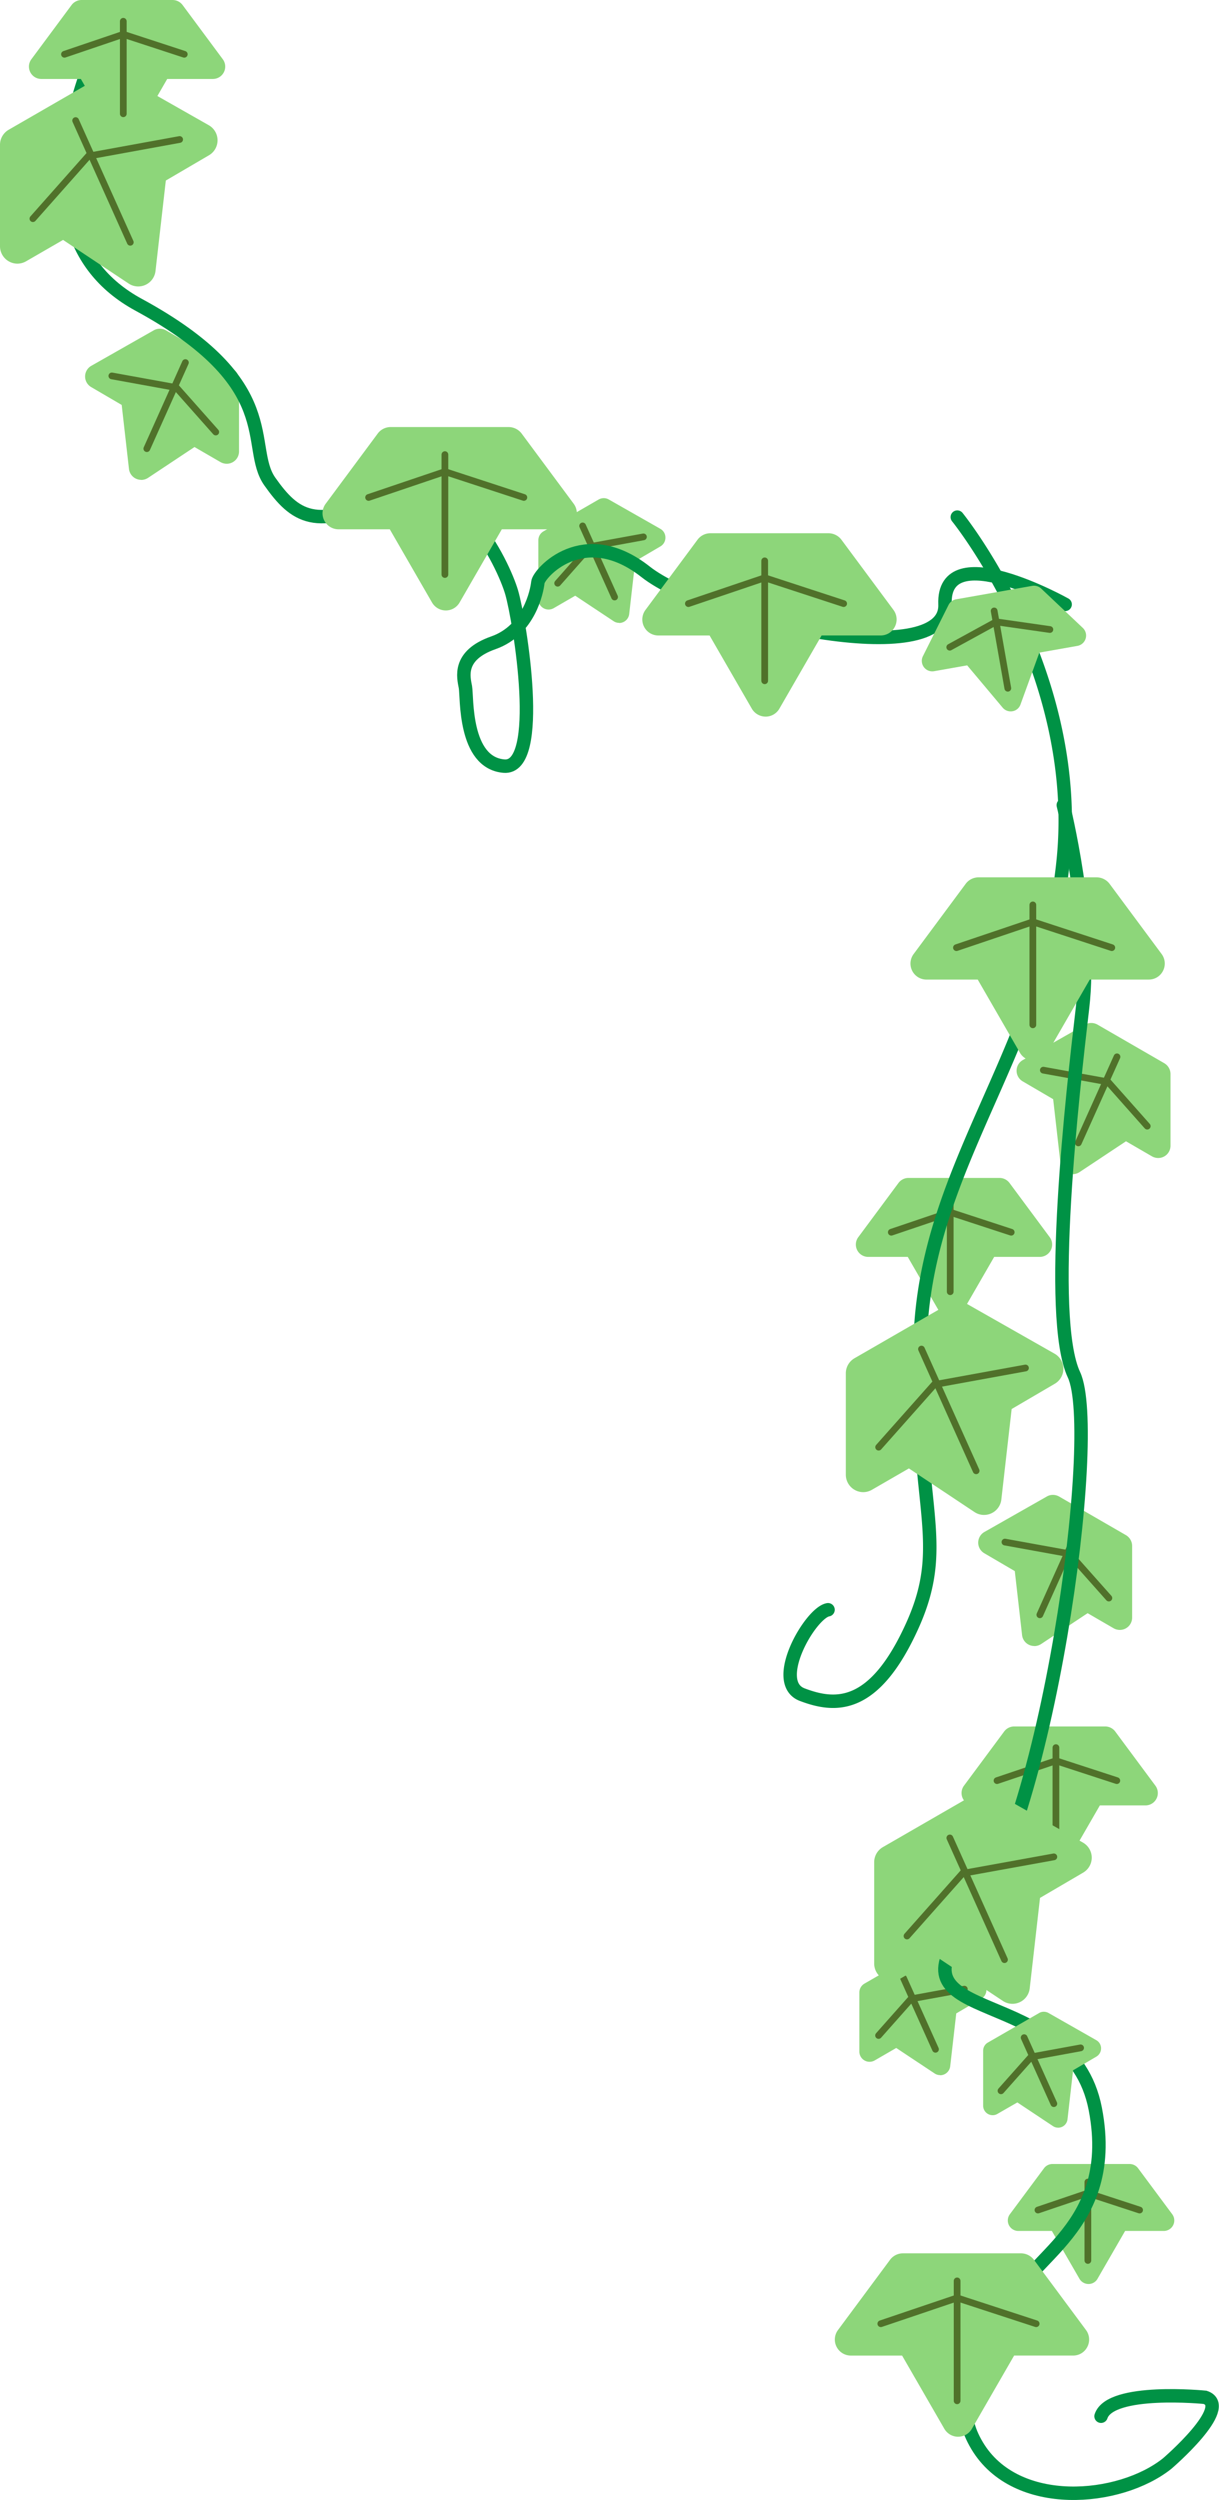 <svg id="_ivy-right" data-name=" ivy-right" xmlns="http://www.w3.org/2000/svg" width="181.318" height="371.774" viewBox="0 0 181.318 371.774">
  <g id="グループ_17405" data-name="グループ 17405" transform="translate(145.501 222.303)">
    <path id="パス_2021" data-name="パス 2021" d="M417.574,346.247a1.9,1.9,0,0,0,1.013-.309l6.905-4.585,3.882,2.25a1.887,1.887,0,0,0,.914.239,1.824,1.824,0,0,0,1.828-1.828V331.34a1.866,1.866,0,0,0-.914-1.589L421.244,324a1.886,1.886,0,0,0-.914-.239,1.794,1.794,0,0,0-.9.239l-9.282,5.274a1.826,1.826,0,0,0-.028,3.164l4.543,2.658,1.083,9.521a1.825,1.825,0,0,0,1.814,1.617h0Z" transform="translate(-409.22 -323.76)" fill="#8dd67a"/>
    <path id="パス_2022" data-name="パス 2022" d="M420.465,324.589l9.957,5.738a.851.851,0,0,1,.422.717v10.674a.829.829,0,0,1-1.252.717l-3.98-2.292a.813.813,0,0,0-.872.028l-6.99,4.641a.836.836,0,0,1-1.294-.6l-1.1-9.605a.8.8,0,0,0-.408-.619l-4.613-2.7a.843.843,0,0,1,0-1.449l9.282-5.274a.869.869,0,0,1,.83,0Z" transform="translate(-408.933 -323.478)" fill="#8dd67a"/>
    <line id="線_224" data-name="線 224" x1="5.752" y2="12.812" transform="translate(9.169 5.021)" fill="none" stroke="#50712a" stroke-linecap="round" stroke-miterlimit="10" stroke-width="1"/>
    <path id="パス_2023" data-name="パス 2023" d="M412.05,328.75l9.605,1.744,5.85,6.582" transform="translate(-408.07 -321.732)" fill="none" stroke="#50712a" stroke-linecap="round" stroke-miterlimit="10" stroke-width="1"/>
  </g>
  <g id="グループ_17406" data-name="グループ 17406" transform="translate(127.827 290.039)">
    <path id="パス_2024" data-name="パス 2024" d="M408.79,399.02a1.444,1.444,0,0,1-.83-.253l-5.7-3.783-3.206,1.856a1.566,1.566,0,0,1-.759.2,1.519,1.519,0,0,1-1.519-1.5v-8.818a1.524,1.524,0,0,1,.759-1.308l8.213-4.739a1.566,1.566,0,0,1,.759-.2,1.513,1.513,0,0,1,.745.2l7.665,4.36a1.478,1.478,0,0,1,.759,1.308,1.494,1.494,0,0,1-.745,1.308l-3.741,2.194-.9,7.861a1.509,1.509,0,0,1-1.5,1.336h0Z" transform="translate(-396.78 -380.47)" fill="#8dd67a"/>
    <path id="パス_2025" data-name="パス 2025" d="M405.921,381.146l-8.213,4.739a.69.69,0,0,0-.337.591v8.818a.681.681,0,0,0,1.027.591l3.277-1.9a.688.688,0,0,1,.731.028l5.766,3.839a.694.694,0,0,0,1.069-.492l.9-7.932a.734.734,0,0,1,.338-.52l3.811-2.236a.692.692,0,0,0,0-1.2l-7.665-4.36a.673.673,0,0,0-.689,0Z" transform="translate(-396.54 -380.246)" fill="#8dd67a"/>
    <line id="線_225" data-name="線 225" x2="4.753" y2="10.576" transform="translate(6.568 4.135)" fill="none" stroke="#50712a" stroke-linecap="round" stroke-miterlimit="10" stroke-width="1"/>
    <path id="パス_2026" data-name="パス 2026" d="M411.566,384.57l-7.932,1.448-4.824,5.443" transform="translate(-395.955 -378.804)" fill="none" stroke="#50712a" stroke-linecap="round" stroke-miterlimit="10" stroke-width="1"/>
  </g>
  <g id="グループ_17407" data-name="グループ 17407" transform="translate(143.026 256.739)">
    <path id="パス_2027" data-name="パス 2027" d="M421.608,371.549a1.8,1.8,0,0,1-1.589-.914l-4.838-8.382H409.3a1.839,1.839,0,0,1-1.477-2.939l5.977-8.058a1.865,1.865,0,0,1,1.477-.745h13.557a1.865,1.865,0,0,1,1.477.745l5.977,8.058a1.839,1.839,0,0,1-1.477,2.939h-6.779l-4.838,8.382a1.819,1.819,0,0,1-1.589.914Z" transform="translate(-407.46 -350.51)" fill="#8dd67a"/>
    <path id="パス_2028" data-name="パス 2028" d="M435.161,359.622l-5.977-8.058a.793.793,0,0,0-.647-.323H414.98a.833.833,0,0,0-.647.323l-5.977,8.058a.812.812,0,0,0,.647,1.294h6.005a.8.8,0,0,1,.7.408L417.258,364l3.361,5.822a.817.817,0,0,0,1.406,0L425.387,364l1.547-2.672a.8.8,0,0,1,.7-.408h6.905a.812.812,0,0,0,.647-1.294Z" transform="translate(-407.161 -350.213)" fill="#8dd67a"/>
    <line id="線_226" data-name="線 226" y2="13.768" transform="translate(14.035 3.15)" fill="none" stroke="#50712a" stroke-linecap="round" stroke-miterlimit="10" stroke-width="1"/>
    <path id="パス_2029" data-name="パス 2029" d="M411.21,357.093l8.762-2.953,9.057,2.953" transform="translate(-405.937 -349.035)" fill="none" stroke="#50712a" stroke-linecap="round" stroke-miterlimit="10" stroke-width="1"/>
  </g>
  <g id="グループ_17408" data-name="グループ 17408" transform="translate(127.303 175.171)">
    <path id="パス_2030" data-name="パス 2030" d="M410.428,308.039a1.8,1.8,0,0,1-1.589-.914L404,298.743h-5.879a1.839,1.839,0,0,1-1.477-2.939l5.977-8.058A1.865,1.865,0,0,1,404.1,287h13.557a1.865,1.865,0,0,1,1.477.745l5.977,8.058a1.839,1.839,0,0,1-1.477,2.939h-6.779l-4.838,8.382a1.819,1.819,0,0,1-1.589.914Z" transform="translate(-396.28 -287)" fill="#8dd67a"/>
    <path id="パス_2031" data-name="パス 2031" d="M423.991,296.122l-5.977-8.058a.793.793,0,0,0-.647-.323H403.81a.833.833,0,0,0-.647.323l-5.977,8.058a.812.812,0,0,0,.647,1.294h6.005a.8.8,0,0,1,.7.408l1.547,2.672,3.361,5.822a.817.817,0,0,0,1.406,0l3.361-5.822,1.547-2.672a.8.8,0,0,1,.7-.408h6.905a.812.812,0,0,0,.647-1.294Z" transform="translate(-395.977 -286.699)" fill="#8dd67a"/>
    <line id="線_227" data-name="線 227" y2="13.754" transform="translate(14.035 3.164)" fill="none" stroke="#50712a" stroke-linecap="round" stroke-miterlimit="10" stroke-width="1"/>
    <path id="パス_2032" data-name="パス 2032" d="M400.03,293.6l8.762-2.967,9.071,2.967" transform="translate(-394.757 -285.525)" fill="none" stroke="#50712a" stroke-linecap="round" stroke-miterlimit="10" stroke-width="1"/>
  </g>
  <g id="グループ_17409" data-name="グループ 17409" transform="translate(151.21 152.126)">
    <path id="パス_2033" data-name="パス 2033" d="M421.634,291.587a1.9,1.9,0,0,0,1.013-.309l6.905-4.585,3.881,2.25a1.887,1.887,0,0,0,.914.239,1.825,1.825,0,0,0,1.828-1.828V276.68a1.866,1.866,0,0,0-.914-1.589l-9.957-5.752a1.886,1.886,0,0,0-.914-.239,1.793,1.793,0,0,0-.9.239l-9.282,5.274a1.826,1.826,0,0,0-.028,3.164l4.542,2.658,1.083,9.521a1.825,1.825,0,0,0,1.814,1.617h0Z" transform="translate(-413.28 -269.1)" fill="#8dd67a"/>
    <path id="パス_2034" data-name="パス 2034" d="M424.525,269.929l9.957,5.738a.851.851,0,0,1,.422.717v10.674a.829.829,0,0,1-1.252.717l-3.98-2.292a.813.813,0,0,0-.872.028l-6.99,4.641a.836.836,0,0,1-1.294-.6l-1.1-9.605a.8.8,0,0,0-.408-.619l-4.613-2.7a.843.843,0,0,1,0-1.449l9.282-5.274a.868.868,0,0,1,.83,0Z" transform="translate(-412.993 -268.818)" fill="#8dd67a"/>
    <line id="線_228" data-name="線 228" x1="5.752" y2="12.798" transform="translate(9.183 5.035)" fill="none" stroke="#50712a" stroke-linecap="round" stroke-miterlimit="10" stroke-width="1"/>
    <path id="パス_2035" data-name="パス 2035" d="M416.11,274.09l9.619,1.744,5.836,6.582" transform="translate(-412.13 -267.072)" fill="none" stroke="#50712a" stroke-linecap="round" stroke-miterlimit="10" stroke-width="1"/>
  </g>
  <g id="グループ_17410" data-name="グループ 17410" transform="translate(149.904 321.808)">
    <path id="パス_2036" data-name="パス 2036" d="M424.36,420.906a1.559,1.559,0,0,1-1.35-.773l-4.107-7.116h-4.992a1.56,1.56,0,0,1-1.252-2.489l5.077-6.835a1.572,1.572,0,0,1,1.252-.633h11.49a1.572,1.572,0,0,1,1.252.633l5.077,6.835a1.56,1.56,0,0,1-1.252,2.489H429.8l-4.107,7.116a1.53,1.53,0,0,1-1.35.773Z" transform="translate(-412.351 -403.06)" fill="#8dd67a"/>
    <path id="パス_2037" data-name="パス 2037" d="M435.86,410.8l-5.077-6.835a.707.707,0,0,0-.549-.281h-11.49a.667.667,0,0,0-.548.281l-5.077,6.835a.691.691,0,0,0,.549,1.1h5.091a.673.673,0,0,1,.591.338l1.308,2.278,2.841,4.936a.687.687,0,0,0,1.2,0l2.841-4.936,1.308-2.278a.69.69,0,0,1,.591-.338h5.85a.687.687,0,0,0,.549-1.1Z" transform="translate(-412.094 -402.808)" fill="#8dd67a"/>
    <line id="線_229" data-name="線 229" y2="11.659" transform="translate(11.911 2.686)" fill="none" stroke="#50712a" stroke-linecap="round" stroke-miterlimit="10" stroke-width="1"/>
    <path id="パス_2038" data-name="パス 2038" d="M415.54,408.657l7.425-2.517,7.693,2.517" transform="translate(-411.055 -401.809)" fill="none" stroke="#50712a" stroke-linecap="round" stroke-miterlimit="10" stroke-width="1"/>
  </g>
  <g id="グループ_17411" data-name="グループ 17411" transform="translate(80.081 74.074)">
    <path id="パス_2039" data-name="パス 2039" d="M375.02,226.8a1.444,1.444,0,0,1-.83-.253l-5.7-3.783-3.206,1.856a1.566,1.566,0,0,1-.759.2,1.519,1.519,0,0,1-1.519-1.5v-8.818a1.524,1.524,0,0,1,.759-1.308l8.213-4.739a1.567,1.567,0,0,1,.759-.2,1.513,1.513,0,0,1,.745.2l7.665,4.36a1.478,1.478,0,0,1,.759,1.308,1.494,1.494,0,0,1-.745,1.308l-3.741,2.194-.9,7.861a1.509,1.509,0,0,1-1.5,1.336h0Z" transform="translate(-363.01 -208.25)" fill="#8dd67a"/>
    <path id="パス_2040" data-name="パス 2040" d="M372.161,208.926l-8.213,4.739a.69.69,0,0,0-.337.591v8.818a.681.681,0,0,0,1.027.591l3.277-1.9a.688.688,0,0,1,.731.028l5.766,3.839a.694.694,0,0,0,1.069-.492l.9-7.932a.733.733,0,0,1,.338-.52l3.811-2.236a.693.693,0,0,0,0-1.2l-7.665-4.36a.673.673,0,0,0-.689,0Z" transform="translate(-362.766 -208.026)" fill="#8dd67a"/>
    <path id="パス_2564" data-name="パス 2564" d="M0,0,4.753,10.576" transform="translate(6.582 4.135)" fill="none" stroke="#50712a" stroke-linecap="round" stroke-width="1"/>
    <path id="パス_2041" data-name="パス 2041" d="M377.806,212.35,369.86,213.8l-4.81,5.443" transform="translate(-362.181 -206.584)" fill="none" stroke="#50712a" stroke-linecap="round" stroke-miterlimit="10" stroke-width="1"/>
  </g>
  <g id="グループ_17412" data-name="グループ 17412" transform="translate(12.657 48.884)">
    <path id="パス_2042" data-name="パス 2042" d="M323.724,207.857a1.9,1.9,0,0,0,1.013-.309l6.905-4.585,3.882,2.25a1.886,1.886,0,0,0,.914.239,1.825,1.825,0,0,0,1.828-1.828V192.95a1.866,1.866,0,0,0-.914-1.589l-9.957-5.752a1.886,1.886,0,0,0-.914-.239,1.794,1.794,0,0,0-.9.239l-9.282,5.274a1.826,1.826,0,0,0-.028,3.164l4.543,2.658,1.083,9.521a1.825,1.825,0,0,0,1.814,1.617h0Z" transform="translate(-315.37 -185.37)" fill="#8dd67a"/>
    <path id="パス_2043" data-name="パス 2043" d="M326.615,186.2l9.957,5.738a.852.852,0,0,1,.422.717v10.674a.829.829,0,0,1-1.252.717l-3.98-2.292a.813.813,0,0,0-.872.028l-6.99,4.641a.836.836,0,0,1-1.294-.6l-1.1-9.605a.8.8,0,0,0-.408-.619l-4.613-2.7a.843.843,0,0,1,0-1.449l9.282-5.274a.868.868,0,0,1,.83,0Z" transform="translate(-315.083 -185.088)" fill="#8dd67a"/>
    <path id="パス_2563" data-name="パス 2563" d="M5.738,0,0,12.8" transform="translate(9.183 5.035)" fill="none" stroke="#50712a" stroke-linecap="round" stroke-width="1"/>
    <path id="パス_2044" data-name="パス 2044" d="M318.2,190.36l9.605,1.744,5.85,6.6" transform="translate(-314.22 -183.342)" fill="none" stroke="#50712a" stroke-linecap="round" stroke-miterlimit="10" stroke-width="1"/>
  </g>
  <g id="ivy-R" transform="translate(9.887 1.378)">
    <path id="パス_2045" data-name="パス 2045" d="M461.945,240.091s-18.273-10.238-17.868,0-35.3,2.419-44.546-4.852-15.872.253-16.012,1.561-1.256,7.116-6.617,9-4.425,5.161-4.16,6.6-.265,11.223,5.723,11.743,2.373-21.615,1.159-25.82-8.543-19.7-18.818-14.345-13.457,3.08-17.157-2.152,2.3-14.443-19.53-26.3-3.56-43.934-3.56-43.934" transform="translate(-313.4 -151.59)" fill="none" stroke="#009245" stroke-linecap="round" stroke-miterlimit="10" stroke-width="2"/>
    <path id="パス_2046" data-name="パス 2046" d="M414.192,214.52s18.578,22.9,15.765,50.98a77.781,77.781,0,0,1-1.224,7.988c-2.574,12.573-7.805,22.952-12.277,33.4-3.882,9.071-7.2,18.184-7.735,28.816-1.28,25.384,4.528,30.911-1.2,43.625s-11.574,12.123-16.384,10.308,1.209-12.179,3.825-12.629" transform="translate(-281.686 -138.999)" fill="none" stroke="#009245" stroke-linecap="round" stroke-miterlimit="10" stroke-width="2"/>
    <path id="パス_2047" data-name="パス 2047" d="M423.309,259.37s4.346,17.453,2.869,30.082-5.316,46.03-1.28,54.636-3.938,67.336-16.131,82.271,15.624,7.9,19.3,26.889-12.474,22.741-12.137,30-11.223,10.393-5.443,20.083,21.25,8.283,28.282,2.658c0,0,9.844-8.438,5.625-9.844,0,0-14.063-1.406-15.47,2.813" transform="translate(-275.038 -141.018)" fill="none" stroke="#009245" stroke-linecap="round" stroke-miterlimit="10" stroke-width="2"/>
  </g>
  <g id="グループ_17413" data-name="グループ 17413" transform="translate(124.177 335.098)">
    <path id="パス_2048" data-name="パス 2048" d="M412.4,439.779a2.38,2.38,0,0,1-2.067-1.2l-6.272-10.871h-7.622a2.381,2.381,0,0,1-1.913-3.8l7.749-10.449a2.391,2.391,0,0,1,1.913-.956h17.565a2.432,2.432,0,0,1,1.913.956l7.749,10.449a2.379,2.379,0,0,1,.211,2.489,2.355,2.355,0,0,1-2.124,1.308h-8.776l-6.272,10.871a2.363,2.363,0,0,1-2.067,1.2Z" transform="translate(-394.058 -412.51)" fill="#8dd67a"/>
    <path id="パス_2049" data-name="パス 2049" d="M429.972,424.331l-7.749-10.449a1.039,1.039,0,0,0-.844-.422H403.814a1.039,1.039,0,0,0-.844.422l-7.749,10.449a1.049,1.049,0,0,0,.844,1.674h7.777a1.062,1.062,0,0,1,.914.52L406.767,430l4.346,7.538a1.044,1.044,0,0,0,1.814,0L417.272,430l2.011-3.474a1.045,1.045,0,0,1,.914-.52h8.944a1.053,1.053,0,0,0,.844-1.674Z" transform="translate(-393.67 -412.124)" fill="#8dd67a"/>
    <line id="線_232" data-name="線 232" y2="17.832" transform="translate(18.187 4.092)" fill="none" stroke="#50712a" stroke-linecap="round" stroke-miterlimit="10" stroke-width="1"/>
    <path id="パス_2050" data-name="パス 2050" d="M398.92,421.059l11.349-3.839,11.757,3.839" transform="translate(-392.082 -410.596)" fill="none" stroke="#50712a" stroke-linecap="round" stroke-miterlimit="10" stroke-width="1"/>
  </g>
  <g id="グループ_17414" data-name="グループ 17414" transform="translate(146.232 299.166)">
    <path id="パス_2051" data-name="パス 2051" d="M420.892,404.2a1.36,1.36,0,0,1-.773-.239l-5.288-3.516-2.981,1.716a1.347,1.347,0,0,1-.7.183,1.411,1.411,0,0,1-1.406-1.406v-8.185a1.389,1.389,0,0,1,.7-1.209l7.636-4.4a1.347,1.347,0,0,1,.7-.183,1.439,1.439,0,0,1,.689.183l7.116,4.05a1.389,1.389,0,0,1,.7,1.209,1.415,1.415,0,0,1-.689,1.224l-3.474,2.039-.83,7.3a1.4,1.4,0,0,1-1.392,1.238h0Z" transform="translate(-409.74 -386.96)" fill="#8dd67a"/>
    <path id="パス_2052" data-name="パス 2052" d="M418.236,387.588l-7.622,4.4a.638.638,0,0,0-.323.548v8.185a.634.634,0,0,0,.956.549l3.052-1.758a.619.619,0,0,1,.675.028l5.358,3.558a.636.636,0,0,0,.984-.464l.844-7.355a.663.663,0,0,1,.309-.478l3.53-2.067a.646.646,0,0,0,0-1.111l-7.116-4.05a.636.636,0,0,0-.633,0Z" transform="translate(-409.517 -386.745)" fill="#8dd67a"/>
    <line id="線_233" data-name="線 233" x2="4.416" y2="9.816" transform="translate(6.103 3.853)" fill="none" stroke="#50712a" stroke-linecap="round" stroke-miterlimit="10" stroke-width="1"/>
    <path id="パス_2053" data-name="パス 2053" d="M423.471,390.78l-7.369,1.35-4.472,5.035" transform="translate(-408.972 -385.408)" fill="none" stroke="#50712a" stroke-linecap="round" stroke-miterlimit="10" stroke-width="1"/>
  </g>
  <g id="グループ_17415" data-name="グループ 17415" transform="translate(130.031 266.218)">
    <path id="パス_2054" data-name="パス 2054" d="M418.767,390.229a2.561,2.561,0,0,1-1.42-.436L407.6,383.31l-5.5,3.178a2.627,2.627,0,0,1-1.294.352,2.6,2.6,0,0,1-2.588-2.588v-15.09a2.592,2.592,0,0,1,1.294-2.236l14.063-8.115a2.627,2.627,0,0,1,1.294-.352,2.561,2.561,0,0,1,1.28.338l13.121,7.454a2.579,2.579,0,0,1,.028,4.472l-6.413,3.755-1.533,13.459a2.587,2.587,0,0,1-2.574,2.292h0Z" transform="translate(-398.22 -358.46)" fill="#8dd67a"/>
    <path id="パス_2055" data-name="パス 2055" d="M413.874,359.612l-14.063,8.115a1.187,1.187,0,0,0-.591,1.027v15.09a1.183,1.183,0,0,0,1.772,1.027l5.611-3.249a1.157,1.157,0,0,1,1.238.042l9.872,6.568a1.181,1.181,0,0,0,1.828-.844l1.547-13.571a1.2,1.2,0,0,1,.577-.886l6.511-3.811a1.181,1.181,0,0,0,0-2.039l-13.121-7.454a1.156,1.156,0,0,0-1.167,0Z" transform="translate(-397.814 -358.051)" fill="#8dd67a"/>
    <line id="線_234" data-name="線 234" x2="8.129" y2="18.1" transform="translate(11.251 7.102)" fill="none" stroke="#50712a" stroke-linecap="round" stroke-miterlimit="10" stroke-width="1"/>
    <path id="パス_2056" data-name="パス 2056" d="M423.531,365.51l-13.585,2.461-8.255,9.31" transform="translate(-396.81 -355.595)" fill="none" stroke="#50712a" stroke-linecap="round" stroke-miterlimit="10" stroke-width="1"/>
  </g>
  <g id="グループ_17416" data-name="グループ 17416" transform="translate(125.812 193.519)">
    <path id="パス_2057" data-name="パス 2057" d="M415.767,333.469a2.561,2.561,0,0,1-1.42-.436L404.6,326.55l-5.5,3.178a2.627,2.627,0,0,1-1.294.352,2.6,2.6,0,0,1-2.588-2.588V312.4a2.592,2.592,0,0,1,1.294-2.236l14.063-8.115a2.627,2.627,0,0,1,1.294-.352,2.561,2.561,0,0,1,1.28.338l13.121,7.454a2.579,2.579,0,0,1,.028,4.472l-6.413,3.755-1.533,13.459a2.587,2.587,0,0,1-2.574,2.292h0Z" transform="translate(-395.22 -301.7)" fill="#8dd67a"/>
    <path id="パス_2058" data-name="パス 2058" d="M410.874,302.852l-14.063,8.115a1.187,1.187,0,0,0-.591,1.027v15.09a1.183,1.183,0,0,0,1.772,1.027l5.611-3.249a1.157,1.157,0,0,1,1.238.042l9.872,6.568a1.181,1.181,0,0,0,1.828-.844l1.547-13.571a1.2,1.2,0,0,1,.577-.886l6.511-3.811a1.181,1.181,0,0,0,0-2.039l-13.121-7.454a1.156,1.156,0,0,0-1.167,0Z" transform="translate(-394.814 -301.291)" fill="#8dd67a"/>
    <line id="線_235" data-name="線 235" x2="8.129" y2="18.1" transform="translate(11.251 7.102)" fill="none" stroke="#50712a" stroke-linecap="round" stroke-miterlimit="10" stroke-width="1"/>
    <path id="パス_2059" data-name="パス 2059" d="M420.531,308.75l-13.585,2.475-8.255,9.3" transform="translate(-393.81 -298.835)" fill="none" stroke="#50712a" stroke-linecap="round" stroke-miterlimit="10" stroke-width="1"/>
  </g>
  <g id="グループ_17417" data-name="グループ 17417" transform="translate(135.428 130.476)">
    <path id="パス_2060" data-name="パス 2060" d="M420.4,279.629a2.38,2.38,0,0,1-2.067-1.2l-6.272-10.871h-7.622a2.381,2.381,0,0,1-1.913-3.8l7.749-10.449a2.391,2.391,0,0,1,1.913-.956h17.565a2.432,2.432,0,0,1,1.913.956l7.749,10.449a2.379,2.379,0,0,1,.211,2.489,2.355,2.355,0,0,1-2.124,1.308h-8.776l-6.272,10.871a2.363,2.363,0,0,1-2.067,1.2Z" transform="translate(-402.058 -252.36)" fill="#8dd67a"/>
    <path id="パス_2061" data-name="パス 2061" d="M437.972,264.181l-7.749-10.449a1.039,1.039,0,0,0-.844-.422H411.814a1.039,1.039,0,0,0-.844.422l-7.749,10.449a1.049,1.049,0,0,0,.844,1.674h7.777a1.062,1.062,0,0,1,.914.52l2.011,3.474,4.346,7.538a1.044,1.044,0,0,0,1.814,0l4.346-7.538,2.011-3.474a1.045,1.045,0,0,1,.914-.52h8.944a1.053,1.053,0,0,0,.844-1.674Z" transform="translate(-401.67 -251.974)" fill="#8dd67a"/>
    <line id="線_236" data-name="線 236" y2="17.832" transform="translate(18.201 4.092)" fill="none" stroke="#50712a" stroke-linecap="round" stroke-miterlimit="10" stroke-width="1"/>
    <path id="パス_2062" data-name="パス 2062" d="M406.92,260.9l11.363-3.839,11.743,3.839" transform="translate(-400.082 -250.45)" fill="none" stroke="#50712a" stroke-linecap="round" stroke-miterlimit="10" stroke-width="1"/>
  </g>
  <g id="グループ_17418" data-name="グループ 17418" transform="translate(95.542 79.299)">
    <path id="パス_2063" data-name="パス 2063" d="M392.24,239.719a2.38,2.38,0,0,1-2.067-1.2L383.9,227.653h-7.622a2.381,2.381,0,0,1-1.913-3.8l7.749-10.449a2.391,2.391,0,0,1,1.913-.956h17.565a2.432,2.432,0,0,1,1.913.956l7.749,10.449a2.379,2.379,0,0,1,.211,2.489,2.355,2.355,0,0,1-2.124,1.308h-8.776l-6.272,10.871a2.363,2.363,0,0,1-2.067,1.2Z" transform="translate(-373.898 -212.45)" fill="#8dd67a"/>
    <path id="パス_2064" data-name="パス 2064" d="M409.822,224.271l-7.749-10.449a1.039,1.039,0,0,0-.844-.422H383.664a1.039,1.039,0,0,0-.844.422l-7.749,10.449a1.049,1.049,0,0,0,.844,1.674h7.777a1.062,1.062,0,0,1,.914.52l2.011,3.474,4.346,7.538a1.044,1.044,0,0,0,1.814,0l4.346-7.538,2.011-3.474a1.045,1.045,0,0,1,.914-.52h8.944a1.053,1.053,0,0,0,.844-1.674Z" transform="translate(-373.506 -212.064)" fill="#8dd67a"/>
    <line id="線_237" data-name="線 237" y2="17.832" transform="translate(18.201 4.106)" fill="none" stroke="#50712a" stroke-linecap="round" stroke-miterlimit="10" stroke-width="1"/>
    <path id="パス_2065" data-name="パス 2065" d="M378.77,221l11.349-3.839L401.862,221" transform="translate(-371.918 -210.536)" fill="none" stroke="#50712a" stroke-linecap="round" stroke-miterlimit="10" stroke-width="1"/>
  </g>
  <g id="グループ_17419" data-name="グループ 17419" transform="matrix(0.985, -0.174, 0.174, 0.985, 135.674, 90.278)">
    <path id="パス_2066" data-name="パス 2066" d="M12.009,17.846a1.559,1.559,0,0,1-1.35-.773L6.552,9.957H1.56A1.56,1.56,0,0,1,.308,7.468L5.385.633A1.572,1.572,0,0,1,6.637,0h11.49a1.572,1.572,0,0,1,1.252.633l5.077,6.835A1.56,1.56,0,0,1,23.2,9.957H17.452l-4.107,7.116a1.53,1.53,0,0,1-1.35.773Z" fill="#8dd67a"/>
    <path id="パス_2067" data-name="パス 2067" d="M22.876,7.116,17.8.281A.707.707,0,0,0,17.25,0H5.76a.667.667,0,0,0-.549.281L.135,7.116a.691.691,0,0,0,.548,1.1H5.774a.673.673,0,0,1,.591.338l1.308,2.278,2.841,4.936a.687.687,0,0,0,1.2,0l2.841-4.936,1.308-2.278a.69.69,0,0,1,.591-.338H22.3a.687.687,0,0,0,.549-1.1Z" transform="translate(0.876 0.872)" fill="#8dd67a"/>
    <line id="線_238" data-name="線 238" y2="11.673" transform="translate(11.911 2.686)" fill="none" stroke="#50712a" stroke-linecap="round" stroke-miterlimit="10" stroke-width="1"/>
    <path id="パス_2068" data-name="パス 2068" d="M0,2.517,7.44,0l7.679,2.517" transform="translate(4.471 4.332)" fill="none" stroke="#50712a" stroke-linecap="round" stroke-miterlimit="10" stroke-width="1"/>
  </g>
  <g id="グループ_17420" data-name="グループ 17420" transform="translate(47.975 63.513)">
    <path id="パス_2069" data-name="パス 2069" d="M358.62,227.409a2.38,2.38,0,0,1-2.067-1.2l-6.272-10.871h-7.622a2.381,2.381,0,0,1-1.913-3.8l7.749-10.449a2.391,2.391,0,0,1,1.913-.956h17.565a2.432,2.432,0,0,1,1.913.956l7.749,10.449a2.381,2.381,0,0,1-1.913,3.8h-8.776l-6.272,10.871a2.363,2.363,0,0,1-2.067,1.2Z" transform="translate(-340.278 -200.14)" fill="#8dd67a"/>
    <path id="パス_2070" data-name="パス 2070" d="M376.192,211.961l-7.749-10.449a1.039,1.039,0,0,0-.844-.422H350.034a1.039,1.039,0,0,0-.844.422l-7.749,10.449a1.049,1.049,0,0,0,.844,1.674h7.777a1.062,1.062,0,0,1,.914.52l2.011,3.474,4.346,7.538a1.044,1.044,0,0,0,1.814,0l4.346-7.538,2.011-3.474a1.045,1.045,0,0,1,.914-.52h8.944a1.053,1.053,0,0,0,.844-1.674Z" transform="translate(-339.89 -199.754)" fill="#8dd67a"/>
    <line id="線_239" data-name="線 239" y2="17.832" transform="translate(18.201 4.092)" fill="none" stroke="#50712a" stroke-linecap="round" stroke-miterlimit="10" stroke-width="1"/>
    <path id="パス_2071" data-name="パス 2071" d="M345.15,208.689,356.5,204.85l11.743,3.839" transform="translate(-338.298 -198.226)" fill="none" stroke="#50712a" stroke-linecap="round" stroke-miterlimit="10" stroke-width="1"/>
  </g>
  <g id="グループ_17421" data-name="グループ 17421" transform="translate(0 10.829)">
    <path id="パス_2072" data-name="パス 2072" d="M326.917,190.079a2.561,2.561,0,0,1-1.42-.436l-9.746-6.483-5.5,3.178a2.627,2.627,0,0,1-1.294.352,2.6,2.6,0,0,1-2.588-2.588v-15.09a2.593,2.593,0,0,1,1.294-2.236l14.063-8.115a2.628,2.628,0,0,1,1.294-.352,2.561,2.561,0,0,1,1.28.338l13.121,7.454a2.579,2.579,0,0,1,.028,4.472l-6.413,3.755L329.5,187.787a2.587,2.587,0,0,1-2.574,2.292h0Z" transform="translate(-306.37 -158.31)" fill="#8dd67a"/>
    <path id="パス_2073" data-name="パス 2073" d="M322.024,159.462l-14.063,8.115a1.187,1.187,0,0,0-.591,1.027v15.09a1.183,1.183,0,0,0,1.772,1.027l5.611-3.249a1.157,1.157,0,0,1,1.238.042l9.872,6.568a1.181,1.181,0,0,0,1.828-.844l1.547-13.571a1.2,1.2,0,0,1,.577-.886l6.511-3.811a1.181,1.181,0,0,0,0-2.039l-13.121-7.454a1.156,1.156,0,0,0-1.167,0Z" transform="translate(-305.964 -157.901)" fill="#8dd67a"/>
    <line id="線_240" data-name="線 240" x2="8.129" y2="18.1" transform="translate(11.251 7.102)" fill="none" stroke="#50712a" stroke-linecap="round" stroke-miterlimit="10" stroke-width="1"/>
    <path id="パス_2074" data-name="パス 2074" d="M331.676,165.36l-13.585,2.475-8.241,9.3" transform="translate(-304.956 -155.445)" fill="none" stroke="#50712a" stroke-linecap="round" stroke-miterlimit="10" stroke-width="1"/>
  </g>
  <g id="グループ_17422" data-name="グループ 17422" transform="translate(4.304)">
    <path id="パス_2075" data-name="パス 2075" d="M323.578,171.649a1.8,1.8,0,0,1-1.589-.914l-4.838-8.382h-5.878a1.839,1.839,0,0,1-1.477-2.939l5.977-8.058a1.865,1.865,0,0,1,1.477-.745h13.557a1.865,1.865,0,0,1,1.477.745l5.977,8.058a1.839,1.839,0,0,1-1.477,2.939H330l-4.838,8.382a1.819,1.819,0,0,1-1.589.914Z" transform="translate(-309.43 -150.61)" fill="#8dd67a"/>
    <path id="パス_2076" data-name="パス 2076" d="M337.141,159.732l-5.977-8.058a.793.793,0,0,0-.647-.323H316.96a.833.833,0,0,0-.647.323l-5.977,8.058a.812.812,0,0,0,.647,1.294h6.005a.8.8,0,0,1,.7.408l1.547,2.672,3.361,5.822a.817.817,0,0,0,1.406,0l3.361-5.822,1.547-2.672a.8.8,0,0,1,.7-.408h6.905a.812.812,0,0,0,.647-1.294Z" transform="translate(-309.127 -150.309)" fill="#8dd67a"/>
    <line id="線_241" data-name="線 241" y2="13.754" transform="translate(14.035 3.164)" fill="none" stroke="#50712a" stroke-linecap="round" stroke-miterlimit="10" stroke-width="1"/>
    <path id="パス_2077" data-name="パス 2077" d="M313.19,157.207l8.747-2.967,9.071,2.967" transform="translate(-307.903 -149.135)" fill="none" stroke="#50712a" stroke-linecap="round" stroke-miterlimit="10" stroke-width="1"/>
  </g>
</svg>
